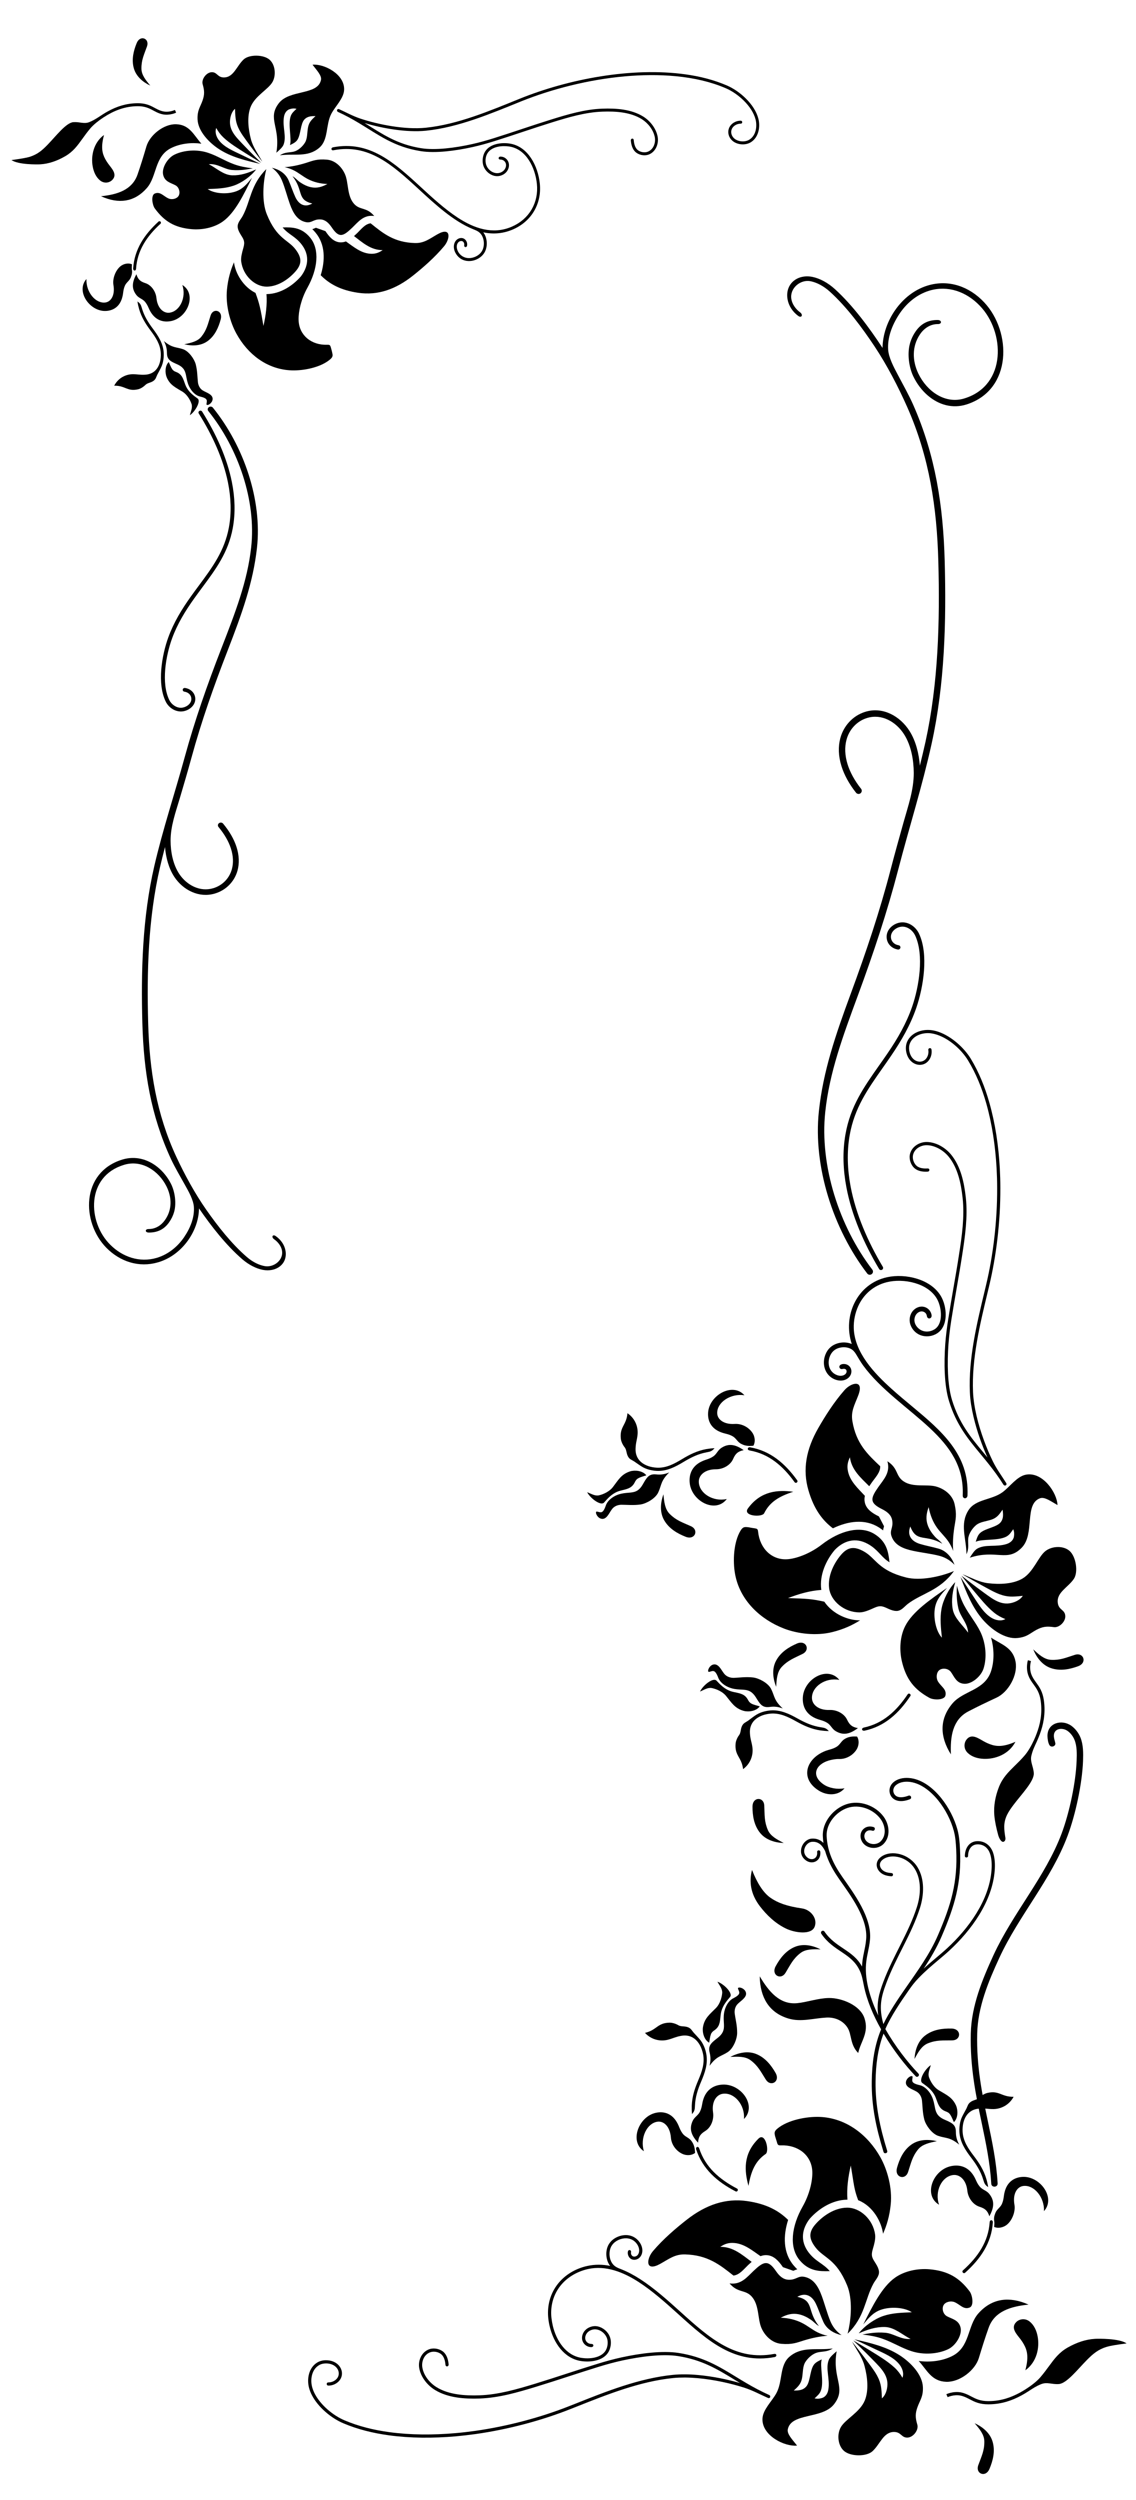 <svg xmlns="http://www.w3.org/2000/svg" fill-rule="evenodd" viewBox="0 0 2834.65 6236.22"><path d="M1966.6 5537.6c-23.1-22.8-53.8-40.1-102.5-47-53.2-7.6-102.2 8.8-150.2 46.3-26.6 20.8-58.6 47.9-84.6 78.5-16.3 19.2-20 52.9 18.1 31.8 22-12.2 36.5-24.2 61.8-23.6 56.5 1.5 86.7 25.6 121 52.8 15.2-1.7 25.7-15.8 36.6-26.2 2.8-2.6 5.7-5.3 8.8-8-23.8-17.7-46.5-37.9-78.3-37.4 12.3-8.5 22.3-10.6 34.6-9.7 25 1.8 45 18.5 65.8 32.9 5.1-1.9 10.5-3 16.1-2.5 17.6 1.2 29.5 15.1 38.8 28.5.4.5.7 1 1 1.4 8.6 3.1 17.4 6.1 26 9.1 1.8-.7 3.7-1.6 5.8-2.4 1.4-.5 2.8-.9 4.1-1.3-2.9-2.8-5.8-5.8-8.6-9.1-27.5-32-26.7-75.2-14.3-114.1zm-146.2 158.3c28.8 4.1 43.5-15.6 60-31.2 25.5-24.1 36.2-28 55.9.6 8 11.6 17.4 20.9 31.1 21.5 19.5.9 23.4-10.4 39.5-7.3 22.9 4.5 34.7 23.4 43.8 48.2 7.5 20.5 13.1 42.7 21.4 62.7 4.8 11.4 12.6 23.7 27.8 34.6-19.2-4.2-37.1-14.8-45.5-33.3-6.7-14.8-11.6-30.4-18.5-44.9-9.1-19.4-25.5-29.3-46.4-17.4 43.1 9.8 23.3 34.8 54 72.9-7.8-4-13.1-11.1-20.4-15.9-9.3-6.3-19.4-11.3-30.3-13.5-15.3-3.1-29.4.3-44.6 8.7 19.3.6 37.9 5 54.3 13.6 13.2 6.8 24.5 16.5 37.9 23 7.8 3.7 15.7 6.6 24.8 8.4-17.2 1.2-35.6 4.4-58.9 11.5-17.4 5.3-29.1 11-57.1 8.5-22.1-2-40.4-19.2-49.2-39.5-9.8-22.3-5.1-57-24.3-78.4-16.5-18.2-34.1-7.9-55.3-32.8zm294.6 125.5c9.5-36 12.6-87.2-1.2-120.6-27.5-67-58.3-67.5-79.1-94.9-16.3-21.4-17.6-37.7.8-58.3 17.5-19.7 46.3-40.1 77.7-40.6 32.4-.6 65.5 29 70.5 67.4 1.4 10.5-2.3 24.2-6 36.6-5 17-.8 22.2 7.6 35.5 4.4 7 7.1 13 7.9 18.6 1.7 12.2-8 21-13.5 30.9-21.4 38.6-21.2 83.5-64.7 125.4zm27.8-.8c13.9-18.2 39.3-36.1 61.4-43.5 23.1-7.7 46.4-8.1 71.1-9.1-17.7-12.4-53.3-14.8-77.8-6.1-19.2 6.9-30.3 20.5-43.4 36.4 22.4-44.6 46.4-93.6 79.6-116.9 24-16.8 56.9-23.2 85.6-20.7 46.3 4.1 74.6 21 100.3 55.3 7.1 9.6 11.1 35.7 0 40.1-15.2 6-23.5-7.4-37.7-13.4-9.3-3.9-22.7-.8-27.3 7.3-5.1 8.8-1.3 22.8 8.5 28 12.7 6.8 30.1 9.4 34 29.1 3.5 18.1-12.2 43.8-31 52.9-24.9 12-61.2 15.1-92.3 4.8-25.4-8.3-44.2-20.9-70.5-30.4-15.3-5.6-32.2-8.7-51.3-11 16.1-2.9 33.5-6.3 56.8-4.4 21.5 1.8 39.2 17.7 63.4 15.5-20.9-10.5-40.1-29.1-64-29.8-23.5-.6-44.3 6.7-65.4 15.9zm-10.9 14.8c38.3 8.6 79.4 17.9 113.9 40.4 26.4 17.2 56 47.4 57.1 79 .9 23.8-7 31.8-13.3 49.2-6.2 16.8-5.7 27.2-.6 44.3 3.8 13-9.6 31.1-23.7 32.2-16.3 1.2-16.1-14.1-34.7-14-26.3.2-34.4 30.5-53.4 48-15.2 14-54.8 13.6-71.1-.6-15.6-13.5-18.2-41.7-7.9-59.5 11.5-19.9 47.4-36.9 59.6-66.2 10.6-25.6 6.7-59.7-.7-86.9-5.9-22-19.8-39.9-30.9-59.7.4-.3 24 29.9 42.8 55.3 14.2 19.2 26.9 36 29.9 60.4 1.1 9 1.6 18.1 1.7 25.4 6.6-5.5 10.8-14.6 12.7-24.3 6.1-30.9-13.6-49.4-33.2-69.7-23.4-24.2-50.9-50-50.9-50.5 13.5 8 28.2 16.8 42.2 25.4 20.6 12.8 43 26 60.8 42.4 8.1 7.5 14.3 15.8 19.7 25.4 4.4-11.5-.5-24.4-7.8-33.5-14.5-18.2-39.1-27.9-59.7-37.7-25.3-12.1-52.3-24.4-52.5-24.8zm-53.9 22.8c-39.5 5.5-76.2-6.5-108 20.6-25.4 21.7-16.5 61.4-32.8 91.1-10.9 20-33.5 40.5-34.6 63.2-2.1 42.6 55.7 70.7 86.3 67.4-11.4-14.7-25.6-28.7-23.1-40.7 8.8-41.8 86.2-24.8 115.4-62.5 32-41.3-5.5-63.3 6.5-132.1-7.5 6.4-16.7 14.3-19.5 21.2-9.1 22.4 3.4 47.4-1.3 74.7-2 11.9-8.8 18.6-15.8 20.7-6 1.8-11 2.5-18.5.9 6.7-6.5 12.6-10.7 15.8-19.5 8.2-22.1-3.3-61.4 2.1-77.7-8.1 4.1-16.3 7.4-20.9 15.2-9 14.9-7.8 42.1-18.6 53.4-8 8.5-18.6 9.1-30.3 9.2 10.6-9.9 17.9-16.3 20.6-31 2.6-13.9 1.3-29.2 8.2-40.1 6.6-10.5 18.6-21.1 30.4-24 12.1-3 24.1-.8 38.1-10zm-7.4-192.9c-26.9.9-52-.1-74.6-26.5-27.8-32.3-21.1-85.5 7-134.9 16.9-29.8 24.7-63.3 24-86.3-1.4-41.4-35.6-67.6-78.3-66-7.8.3-8.3-1.4-10.9-10.8-1.4-4.8-2.8-8.4-3.8-12.4-1.8-7.6-2.5-11.6 5.7-18.5 26-21.7 72.9-30.5 105.5-29.3 66.4 2.5 120.7 45.2 151.9 101.2 17.1 30.8 29.7 75.7 25.5 117.3-3 29.8-10.2 52.8-19.2 73-3.5-28.9-24.7-69.1-62-83.7-10.9-28.6-10.6-40.8-18.4-86.6-6.6 28.4-10.5 56.9-8.4 85.3h-1.7c-35.4.7-69.2 21.5-92.2 47.3-19.3 24.7-25 55.1-3.1 84.1 17.8 23.4 35.7 26.7 53 46.8zm290.6 276.1c34.1 1.1 72.3-29.1 81.4-59.6 7.8-25.7 16-52 24.4-75.3 14.6-41 55-53.2 99.6-57.7-48.2-21.4-91.6-15.8-125.2 21.9-28.3 31.8-20.2 84.7-66.7 107.1-24.3 11.8-54.5 15.4-82.3 11.6 20.9 22.8 31.9 50.8 68.8 52zm-493.5-488.7c-10.2-36.8-14.2-79.5 24.9-117.9 17.4-17 27.8 31.5 17.9 38.3-25 17.2-36.3 41.3-42.8 79.6zM1790.2 4943.3c17.3 6.2 39.1 29.3 31.6 38-9.7 11.3-17.8 21.5-21.8 35.8-3.4 12-1.5 26.3-7.6 37.1-6.8 11.8-14.6 10-18.6 20.6-2.2 6-3 14.4-4.2 20.7-12.6-6.9-17.7-25.9-15.5-38.9 3.8-22.8 17.7-32.5 32.8-48 8.7-8.9 14-24.2 15.2-36.7.9-10.7-6.8-19.1-11.9-28.6z"/><path d="M1841.6 4960.9c2.8 8.5 9.3 13.1-12.2 24-12.7 6.5-22.1 23.9-23.4 42.9-1.1 17.5 3.2 28.7-2.4 40.7-5.6 11.9-16.2 16.5-25.5 25.5-8.3 8-10.1 15.2-7.3 26.4 2.5 10.2 3 19.9-.3 32.8 18-24.8 28.7-23.2 45.5-34.3 13.8-9 23.4-32.8 23.4-48 .1-18.1-4-32.9-6-47.4-1.2-8.2.6-18.5 8.2-25.5 6.5-6.1 9.9-7.9 14.8-13.4 3.5-3.8 7.9-10.2 3.4-17.9-2.4-4-6.5-6.7-10.3-8-4.8-1.6-9-.9-7.9 2.2zM1822.4 5131c21.1-11.2 44-15.2 63.8-7.6 23.1 9 38.2 28.4 49.2 47.7 12.1 21.3-12.2 35.6-24.3 16.7-12.7-19.9-19.3-34.5-38.3-48.6-13.2-9.8-31.1-9.2-50.4-8.2zM1726.7 5273.6c-.3-3.5-.5-7.1-.6-10.6s-.1-6.9 0-10.3c.9-22.6 7.3-42.5 16-62.9 9.1-21.4 16.9-42.6 12.3-65.8-.8-3.8-1.8-7.6-3.1-11.2-2-5.8-4.6-11.2-7.9-16-10.2-14.8-24.9-21.7-43.3-18.5-14.9 2.6-20.9 6.7-34.3 10-16.7 4.1-39.4 1.1-56.4-17.3 29.7-6.9 30.5-24.8 61.2-25.5 7.2-.1 16.1 2.8 22.2 6.5 7.2 4.2 16.4 1.3 25.4 5.6 6.5 3.1 8 7.4 12.8 12.9 4.2 4.8 13 13.7 17.5 19.6 4.4 5.9 7.8 12.8 10.4 20 1.4 4.1 2.5 8.2 3.3 12.4 4.9 24.8-3 47.5-12.8 70.4-8.3 19.5-14.5 38.4-15.3 60.1-.4 9.1-.8 13.2-7.4 20.6zM1741.9 5344.9c-17-18.2-22.9-34.4-13.3-54.7 4.5-9.6 13.8-13.5 18.2-23.1 5.7-12.4 4.2-18.3 8.5-31.3 7.9-23.7 26.2-34.9 48.3-35.8 46.2-2 85.6 52.9 52.8 85.9 3-34.9-23.8-66.6-52.2-63.1-16.3 2-28.9 19.5-24.9 46.7 2.6 17.7-4.9 37.2-19.4 46.2-12.1 7.5-17.1 14.2-18 29.2zM1734.4 5370.4c-.1-3.8-.5-7.1-1-10.6-1-6.6-3.5-13-8.3-19.5-6.2-8.3-15.6-9.8-21.7-18.1-7.9-10.8-7.8-16.9-14.5-28.4-12.3-21.2-31.6-27.8-52-23.5-42.9 8.9-67.4 71.5-30.2 95.9-10.2-33.3 7.6-70.4 34.5-73.7 15.4-1.8 30.7 12.2 32.9 39.7 1.3 17.7 13.1 33.1 27.7 40.2 12.4 6.1 25.6 3.8 32.6-2zM1744.8 5359.4c7.6 23.2 20.1 42.4 36.1 58.6 16.2 16.3 35.9 29.7 57.9 41.2 5 2.4 1.2 9.8-3.6 7-22.8-11.8-43.2-25.7-60-42.6-16.8-17.1-30-37.2-38-61.7-1.9-6.6 5.2-9.4 7.6-2.5zM2432 6044.7c21.7 9.9 38.8 25.5 44.8 46 7 23.7.8 47.6-7.8 68-9.5 22.7-35.6 12-28-9.1 8-22.2 15.6-36.3 15.2-59.9-.3-16.5-11.7-30.4-24.2-45zM2558.5 5912.7c28.8-20.6 36-56.6 30.7-84.6-2.7-14.6-9-28.2-19.9-37-11.3-9-25.4-6.6-33.3 1.1-15.3 15 1.5 31 10.6 43.2 3.1 4.1 5.7 8 8.4 12.9 9 16.2 11.9 33 3.5 64.4z"/><path d="M2361.4 5972.4c3-1.5 6.5-2.5 9.7-3.4 8.6-2.2 18.1-2.8 26.7-1.2 10.1 2 17.6 5.9 25.4 10 11.1 5.8 22.7 11.9 43.1 11.8 16.3 0 30.8-2.5 43.8-6.4s24.6-9.2 35.1-14.9c5.1-2.8 10.1-5.8 14.9-8.9 13.2-8.4 26.8-18.9 35.7-29.1 8.3-9.7 15.1-18.9 21.4-27.5 13.8-18.8 25.5-34.7 47-46.9 22.1-12.5 44.6-20.3 68.1-21.7 8-.5 60.7-1.3 78.9 11.4-24.7 3.2-42.1 6.2-49.5 8.5-21.5 6.6-34.2 17.3-49.5 32.8-23 23.2-50.2 58.5-70 60.1-17.4 1.3-29.5-5.8-44.4.3-13.3 5.5-19.6 10-33.3 18.8-5.1 3.3-10.2 6.3-15.5 9.2-11.6 6.3-23.9 11.7-36.6 15.5-13.7 4.1-28.8 6.7-46 6.8-22.5.1-35-6.4-46.9-12.7-7.3-3.8-14.3-7.5-23.2-9.2-7.4-1.5-15.7-.9-23.2 1.1-2.9.7-5.7 1.7-8.4 2.9l-3.3-7.3zM2322.6 5151.4c-15.3 10.3-30.7 38-21.2 44.6 12.2 8.6 22.6 16.4 30 29.3 6.2 10.8 7.9 25.1 16.5 34 9.5 9.8 16.6 6.1 23.1 15.5 3.6 5.2 6.5 13.2 9.2 18.9 10.5-9.7 10.7-29.5 5.4-41.5-9.4-21.1-25.2-27.1-43.6-38.4-10.7-6.4-19.6-20-23.8-31.8-3.6-10.2 1.8-20.1 4.4-30.6z"/><path d="M2277.2 5181.2c-.7 8.9-5.8 14.9 17.7 20.2 13.9 3.2 27.3 17.6 33.3 35.7 5.4 16.8 4 28.6 12.4 38.9 8.3 10.1 19.8 12 31 18.4 10 5.6 13.6 12.2 13.6 23.8 0 10.4 2 20 8.4 31.7-23.6-19.6-33.5-15.4-52.6-22-15.6-5.4-30.7-26-34.6-40.7-4.5-17.5-4.2-33-5.8-47.4-.9-8.3-5.2-17.8-14.2-22.7-7.8-4.3-11.6-5.2-17.8-9.3-4.3-2.8-10.1-8-7.6-16.5 1.3-4.5 4.6-8.2 7.9-10.3 4.3-2.8 8.5-3.2 8.3.2zM2337.8 5341.2c-23.2-5.6-46.4-3.9-63.7 8.5-20.2 14.3-30 36.9-35.9 58.3-6.4 23.7 20.7 31.5 27.7 10.2 7.4-22.4 10.2-38.2 25.1-56.6 10.4-12.7 27.9-16.6 46.8-20.4zM2465.8 5455.7c-.6-3.5-1.2-7-2-10.4-.7-3.4-1.6-6.7-2.6-10-6.4-21.7-17.6-39.4-31-57-14.1-18.5-26.9-37.1-28.2-60.7-.2-3.9-.2-7.8.2-11.7.5-6 1.7-11.9 3.7-17.4 6.2-16.9 18.8-27.1 37.4-28.6 15.1-1.2 21.9 1.3 35.6 1.2 17.3-.2 38.5-8.7 50.4-30.7-30.5.6-35.6-16.5-65.5-9.6-7.1 1.7-15 6.7-20 11.7-5.8 5.9-15.6 5.5-23.2 11.9-5.5 4.5-5.9 9-9.2 15.6-2.9 5.7-9.2 16.4-12.1 23.3-2.8 6.8-4.4 14.3-5.1 22-.4 4.2-.4 8.5-.2 12.7 1.4 25.3 14.7 45.3 29.9 65.1 12.8 16.9 23.5 33.6 29.7 54.5 2.6 8.6 4 12.6 12.2 18.1zM2468.7 5528.5c12-21.8 13.7-38.9-.6-56.3-6.7-8.2-16.7-9.6-23.4-17.8-8.6-10.6-8.6-16.8-15.9-28.2-13.6-21.1-34.1-27.4-55.7-22.8-45.2 9.4-69.9 72.4-29.9 96.3-11.5-33.1 6.5-70.5 35-74.1 16.2-2.1 32.8 11.7 35.6 39.2 1.9 17.7 14 34.7 30.3 39.9 13.5 4.3 20.1 9.5 24.6 23.8zM2480.6 5555c.6-3.7 1-11.3.3-14.6-1.3-6.6-.1-13 3-20.5 3.9-9.5 12.6-13.4 16.5-22.9 5-12.4 3.4-18.3 7-31.2 6.7-23.5 23.7-34.6 44.6-35.6 43.8-2 83 52.6 53 85.5 1.6-34.7-24.8-66.3-51.6-62.8-15.4 1.9-26.8 19.4-22.1 46.5 3.1 17.5-5.7 39-18.1 49.5-10.5 8.9-24.3 10-32.6 6.1zM2469.5 5543.3c-1.6 24.4-9 46-20.5 65.7-11.6 19.8-27.4 37.6-45.9 54.2-4.3 3.7 1.3 9.8 5.3 6 19.1-17.2 35.4-35.6 47.5-56.2 12.1-20.7 19.9-43.5 21.5-69.2.3-6.8-7.2-7.8-7.9-.5zM1932.9 5879.7c-49.7 9.3-91.2-.6-129.7-21.3-38.1-20.6-73.1-51.7-110.4-85.5-32.1-29-65.2-58.5-99.3-80.5-37.4-24.2-81.6-42.2-126.3-32.3-7.6 1.7-15.1 4.1-22.4 7.2-48.1 20.3-74 64.6-68.8 114.6.8 6.9 2 13.8 3.6 20.6 8.8 36 32.2 73.5 72 79.3 19 2.9 47.1.5 59-17.3 5.2-7.9 7.2-20 4.7-29.5-.6-2.2-1.4-4.3-2.5-6.3-5.3-10.3-16.1-17.6-26.8-18.2-6.4-.3-13.1 1.9-18.1 6-6.2 5.1-10 14.7-6 22.3 2.3 4.4 7.1 8 13.4 8.1 7.4-.2 6.9 8-.1 8-9.6-.2-16.8-5.7-20.3-12.4-.7-1.3-1.3-2.7-1.7-4.1-3-10.2 1.6-21.5 9.7-28.1 6.4-5.3 15.1-8.2 23.5-7.8 13.4.8 26.9 9.8 33.5 22.5 1.3 2.5 2.4 5.2 3.1 8 3.1 11.6.7 26.2-5.8 35.9-13.7 20.6-44.5 24.1-66.8 20.8-43-6.3-69-46.1-78.5-85.4-1.8-7.1-3-14.3-3.8-21.6-5.5-53.4 22.3-101.1 73.6-122.8 7.7-3.2 15.7-5.8 23.8-7.5 18.9-4.2 38.1-4 57-.1-.3-.4-.6-.9-1-1.3-10.2-14.3-11.6-36.7-2.6-52.3 1.7-2.8 3.6-5.3 5.8-7.7 11.2-11.8 29.3-17.6 44.5-15 5.9 1 11.5 3.3 16.4 6.8 11.2 7.8 19.7 22.9 16.7 36.8-.9 4.6-3.2 9-6.6 12.2-5.2 5.1-13.9 7-20.5 3.5-1.1-.6-2-1.3-2.9-2.1-4.3-3.8-6.7-10.4-5.6-16.3 1.3-6.7 9.1-4.9 7.9 1.5-.7 3.2.7 6.8 3 8.9 3.5 3.1 9.5 1.8 12.6-1.2 2.2-2.1 3.7-5.1 4.3-8.2 2.3-10.8-4.8-22.6-13.4-28.6-4-2.8-8.5-4.6-13.2-5.4h-.1c-12.7-2.2-27.9 2.7-37.3 12.6-1.8 1.9-3.4 4-4.7 6.2-7.4 12.9-6.2 31.9 2.2 43.6 5.9 8.2 13.6 11 22.6 14.5 16 6.3 31.7 14.8 47.2 24.8 34.5 22.3 67.9 52.1 100.3 81.4 36.9 33.4 71.5 64.2 108.9 84.3 37 19.9 76.8 29.4 124.4 20.6 6.9-1.6 8.2 6.3 1.5 7.8zm-1113.3 63.2c7.02 0 14.12-2.7 19.23-7.6 9.89-9.3 8.02-23.8-2.23-32.3-5.52-4.6-13.39-7.4-22.97-7.5-6.49 0-12.78 1.4-18.32 4.9-17.7 11-21.41 35.3-16.46 54 1.47 5.6 3.69 11.1 6.5 16.6 14.73 28.6 45.7 54.3 74.09 66.4 35.24 15 72.99 24.2 111.51 29.5 54.41 7.4 110.11 7.3 164.81 2.6 16.3-1.4 32.6-3.3 48.7-5.5 83.6-11.8 166.4-34.4 235.8-61.9 4.8-1.9 9.6-3.8 14.5-5.7 78.3-31.2 160.6-63.9 244.2-72.3 9.7-1 20-1.4 30.5-1.3 10.5 0 21.2.6 32 1.6 36.7 3.3 74.3 11.1 105.1 20.1-4.8-2.9-9.6-5.8-14.2-8.7-42.2-25.7-80.4-49.1-140.2-58.5-39.2-6.1-93.9 1.1-139.1 10.9-20.2 4.4-40.1 9.9-59.9 16-26.1 8.1-50.8 16.1-75.2 24-26.3 8.6-52.3 17-80.1 25.5-22.9 7-46.1 13.9-69.4 19.3-23.5 5.4-47.3 9.2-71.4 10.1-18.8.6-38.4.3-57.5-2.7-19.2-3-37.8-8.6-54.1-18.6-18.9-11.5-35.3-31.9-39.3-54.2-3.6-19.4 6.1-41.2 25.6-47.7 11.8-3.9 27.1-.5 35.9 8 6.5 6.5 10.6 16.3 11.8 30 .4 6.2-7.6 7.2-7.9.7-1.1-11.8-4.3-19.9-9.5-25-6.7-6.5-18.8-9.1-27.8-6.1-15.9 5.2-23.1 23.1-20.3 38.7 3.6 20.1 18.7 38.5 35.7 48.8 15.3 9.4 32.9 14.7 51.2 17.5 18.4 2.9 37.6 3.2 55.9 2.6 23.5-.8 46.8-4.6 69.9-9.9 23.3-5.4 46.2-12.2 68.9-19.1 26.8-8.2 53.2-16.8 79.9-25.5 25-8.1 50.1-16.3 76.3-24.3 19.7-6.1 39.5-11.5 59.6-15.9 45.9-10 101.6-17.3 142-11 61.4 9.6 100.3 33.4 143.1 59.6 8.3 5.1 16.7 10.2 25.4 15.3 18.6 11 37.6 21.1 57.3 29.9 5.6 2.8 2.2 10.1-3.2 7.3-19.8-8.8-37.8-18.6-58.4-25.3-32.5-10.5-75.2-20.2-116.8-23.9-10.6-.9-21.1-1.5-31.4-1.6-10.2 0-20.1.3-29.6 1.3-82.5 8.3-164.2 40.8-242.1 71.8-4.8 1.9-9.7 3.8-14.5 5.7-70 27.8-153.4 50.6-237.6 62.4-16.5 2.3-32.9 4.1-49.1 5.6-55.2 4.7-111.7 4.8-166.58-2.7-39.19-5.4-77.63-14.8-113.57-30.1-29.86-12.7-62.47-39.8-78.05-70-3.08-6-5.5-12.1-7.13-18.3-5.83-22.1-.76-49.8 19.96-62.8 6.8-4.2 14.57-6.1 22.55-6 11.54 0 21.18 3.6 28.06 9.3 13.89 11.5 15.99 31.5 2.63 44.2-6.6 6.3-15.65 9.8-24.73 9.8-5.76 0-5.98-8.1 0-8zM2078.4 3812.4c-25.9-19.6-47.4-47.5-61.1-94.8-15.1-51.6-5.8-102.4 24.5-155.2 16.8-29.3 39.1-64.9 65.7-95 16.7-18.8 49.5-27.2 34.1 13.4-9 23.5-18.9 39.6-14.6 64.6 9.5 55.7 37.6 82.2 69.4 112.2.5 15.3-12 27.7-20.7 40-2.2 3.2-4.5 6.4-6.7 9.8-20.9-20.9-44.1-40.6-48.2-72.2-6.6 13.5-7.3 23.7-4.7 35.7 5.4 24.5 24.7 41.9 42 60.4-1.2 5.4-1.4 10.8-.2 16.4 3.7 17.2 19.1 27 33.8 34.3.5.3 1 .5 1.5.8 4.3 8.1 8.5 16.3 12.7 24.4-.5 1.9-1.1 3.9-1.6 6.1-.3 1.5-.5 2.9-.7 4.3-3.1-2.5-6.5-4.9-10.2-7.3-35.6-22.6-78.2-15.7-115 2.1zm135.9-167.3c8.1 28-9.3 45.4-22.3 63.9-20.2 28.7-22.6 39.8 8.5 55.3 12.7 6.3 23.2 14.2 25.7 27.7 3.6 19.2-7 24.6-1.6 40.1 7.7 22 28 31 54 36.5 21.3 4.6 44 6.9 65 12.3 12 3.1 25.3 9.1 38.3 22.6-6.9-18.4-20.1-34.7-39.5-40.3-15.6-4.5-31.7-7.2-47-11.9-20.6-6.3-32.6-21.1-23.9-43.5 15.8 41.3 37.8 18.1 79.8 43.1-5-7.1-12.8-11.4-18.6-17.9-7.5-8.4-13.9-17.7-17.6-28.1-5.3-14.7-3.9-29.1 2.2-45.4 3.4 19 10.3 36.8 21.2 51.9 8.7 12 19.8 21.8 28.2 34.2 4.7 7.1 8.7 14.6 11.8 23.3-1.3-17.2-.7-35.8 3-59.9 2.8-18 6.7-30.4.3-57.8-5.1-21.6-24.7-37.2-46.1-43.1-23.5-6.5-57.2 3.1-81-12.9-20.5-13.7-12.7-32.6-40.4-50.1zm166.1 273.9c-34.3 14.4-84.5 24.8-119.5 16-70.3-17.8-75.1-48.2-105.3-64.9-23.4-13.1-39.8-12-57.5 9-17 20.2-33.1 51.6-29.2 82.8 4.1 32.1 38.1 60.7 76.8 60.2 10.6-.2 23.6-5.8 35.4-11.2 16.1-7.3 21.9-4 36.2 2.5 7.5 3.4 13.9 5.2 19.5 5.2 12.4 0 19.6-10.9 28.6-17.8 35.2-26.7 79.7-32.8 115-81.8zm3.2 27.6c-16.1 16.3-30.2 44-34.3 67-4.3 23.9-1.5 47 1 71.6-14.8-15.7-22.2-50.6-17-76.1 4.1-20.1 15.9-32.9 29.9-48.1-41.1 28.4-86.2 59.2-104.5 95.3-13.3 26.2-14.8 59.6-8.3 87.7 10.6 45.3 31.4 70.8 69 91.4 10.5 5.7 36.9 5.9 39.7-5.7 3.7-15.9-10.7-22.1-18.6-35.4-5.2-8.6-4-22.3 3.3-28.1 8-6.2 22.3-4.5 28.9 4.5 8.5 11.6 13.6 28.5 33.7 29.5 18.4 1 41.6-18.3 47.9-38.2 8.4-26.3 6.2-62.7-8.3-92.1-11.9-23.9-27-40.7-40.2-65.3-7.7-14.4-13.2-30.8-18.1-49.3-.6 16.3-1.5 34.1 3.7 56.8 4.8 21.1 23.1 36.4 24.3 60.6-13.4-19.2-34.5-35.5-38.5-59.2-4-23.1.3-44.7 6.4-66.9zm13.1-12.9c13.9 36.7 28.9 76 56.1 107 20.8 23.7 55 48.7 86.3 45.3 23.8-2.5 30.6-11.4 46.8-20.2 15.9-8.5 26.2-9.4 43.8-6.9 13.5 1.9 29.5-13.9 28.5-28-1.1-16.3-16.2-13.9-18.7-32.3-3.6-26.1 25.3-38.5 39.9-59.8 11.7-17 5.6-56.1-10.7-70.2-15.6-13.5-43.8-12.2-60.1.6-18 14.2-29.7 52.1-57 68.4-23.9 14.1-58.1 15.1-86.1 11.7-22.6-2.7-42.3-14-63.5-22.2-.2.5 33 19.6 60.9 34.6 20.9 11.3 39.4 21.5 64 21 9.1-.2 18.1-1 25.3-2-4.5 7.4-12.9 12.8-22.2 16.1-29.7 10.4-50.8-6.5-73.7-23-27.3-19.7-56.7-43.3-57.3-43.2 9.9 12.2 20.7 25.6 31.2 38.2 15.6 18.5 31.8 38.9 50.6 54.2 8.6 6.9 17.7 11.8 27.9 15.8-10.7 6-24.2 3-34.3-2.9-20-11.8-33-34.7-45.7-53.7-15.5-23.4-31.6-48.3-32-48.5zm14.9-56.6c-.2-39.9-17.3-74.5 5-109.8 17.9-28.2 58.4-25.1 85.6-45.4 18.2-13.7 35.3-38.9 57.6-43.3 41.9-8.1 77.9 45.1 79 75.8-16.2-9.1-32.1-21.2-43.6-17-40.1 14.7-12.3 88.8-45.5 123.1-36.3 37.5-63.4 3.5-129.8 25.2 5.2-8.3 11.8-18.6 18.2-22.4 20.9-12.1 47.4-3.3 73.8-11.8 11.4-3.7 17.1-11.4 18.2-18.6.9-6.2.9-11.2-1.7-18.4-5.5 7.5-8.8 13.9-17 18.4-20.8 11.2-61.3 5.4-76.7 13.1 2.9-8.6 5-17.2 12.1-22.9 13.4-11 40.5-13.6 50.2-25.9 7.3-9.1 6.4-19.8 4.7-31.4-8.2 11.9-13.5 20.1-27.7 24.9-13.4 4.5-28.6 5.4-38.5 13.8-9.4 8-18.3 21.3-19.5 33.5-1.1 12.4 2.7 23.9-4.4 39.1zm-192 20.1c-2.9-26.8-7.5-51.5-36.8-70.1-36-22.9-87.7-8.7-132.6 26.1-27.1 21-59.2 33.5-82 36-41.1 4.6-72-25.6-76.5-68.1-.8-7.8-2.5-7.9-12.1-9.3-5-.6-9.8-1.9-14-2.3-7.7-.7-11.8-.8-17.5 8.3-17.7 28.8-19.8 76.4-13.9 108.6 11.8 65.4 62.9 113.4 122.8 136.3 32.9 12.6 79.1 18.6 119.6 8.6 29.2-7.2 50.9-17.7 69.6-29.4h-.2c-29.1.4-68-15.1-89.1-46.5-29.9-6.7-44.2-7.7-90.6-8.9 27.1-10.6 54.8-18.5 83.2-20.4-.1-.6-.2-1.1-.3-1.7-4.4-35.2 11.4-71.5 33.7-98 21.7-22.6 51-32.6 82.8-15 23.6 13.1 31.3 29.4 47.9 41.7 2 1.4 4 2.8 6 4.1zm314.6 248.4c6 33.6-18.5 75.7-47.4 89.1-24.4 11.3-49.2 23.2-71.1 34.7-38.5 20.4-44.9 62.1-42.9 106.9-28.1-44.7-28.7-88.4 3.8-127 27.5-32.6 81-32.1 96.6-81.3 8.2-25.7 7.5-56.1-.3-83.1 25.6 17.4 54.8 24.4 61.3 60.7zm-554.7-424.4c-37.9-4.9-80.7-2.8-113.1 41.4-14.4 19.6 35.1 23 40.4 12.2 13.5-27.1 35.7-41.8 72.7-53.6zM1465.1 3722.3c8.6 16.3 34.5 34.6 42.1 25.9 9.8-11.2 18.7-20.7 32.3-26.8 11.4-5 25.8-5.1 35.6-12.7 10.7-8.4 7.8-15.8 17.8-21.3 5.6-3.1 13.8-5.1 19.9-7.2-8.6-11.4-28.2-13.8-40.7-9.8-22.1 7.1-29.7 22.2-42.9 39.3-7.5 9.9-21.9 17.4-34.2 20.3-10.4 2.5-19.8-4-29.9-7.7z"/><path d="M1489.8 3770.6c8.8 1.6 14.2 7.4 22-15.4 4.7-13.5 20.5-25.3 39.1-29.3 17.3-3.6 28.9-.9 40-8.1 10.9-7.2 14-18.4 21.6-28.9 6.7-9.4 13.7-12.2 25.1-11 10.4 1.1 20.2.1 32.4-5-21.9 21.4-18.9 31.7-27.5 50-6.9 14.9-29.1 27.7-44.1 30-17.9 2.6-33.2.7-47.8.7-8.3 0-18.2 3.3-24.1 11.8-5.1 7.2-6.4 10.9-11.1 16.6-3.3 4-9.1 9.2-17.3 5.8-4.3-1.7-7.6-5.5-9.3-9-2.4-4.6-2.3-8.8 1-8.2zM1655.5 3727.5c-8.2 22.4-8.9 45.7 1.5 64.2 12.1 21.6 33.6 33.8 54.2 41.9 22.9 9 33.5-17.1 13.1-26.4-21.5-9.7-36.9-14.2-53.5-31-11.6-11.7-13.6-29.5-15.3-48.7zM1783 3612.5c-3.6.2-7.1.4-10.6.8-3.4.4-6.8.9-10.2 1.5-22.3 4.1-41 13.3-60 24.8-19.9 12-39.8 22.8-63.4 21.5-3.9-.2-7.8-.7-11.5-1.4-6-1.2-11.7-3-16.9-5.6-16.2-8-25-21.6-24.5-40.2.4-15.2 3.7-21.6 5-35.3 1.7-17.2-4.5-39.2-25.2-53.4-2.5 30.4-20.1 33.6-16.5 64.2.9 7.1 5.1 15.5 9.6 21 5.2 6.5 3.7 16.1 9.2 24.4 4 6 8.4 6.8 14.6 10.8 5.3 3.5 15.3 11 21.8 14.5s13.8 6 21.4 7.4c4.2.9 8.4 1.4 12.6 1.6 25.3 1.3 46.6-9.8 67.9-22.7 18.2-10.9 36-19.8 57.3-23.7 9-1.6 13-2.7 19.4-10.2zM1855.7 3617.4c-20.4-14.2-37.3-17.8-56-5.4-8.9 5.8-11.4 15.5-20.3 21.3-11.5 7.4-17.5 6.7-29.8 12.9-22.3 11.1-30.8 30.9-28.6 52.9 4.6 45.9 64.6 77.2 92.6 40.1-34.1 7.8-69.3-14.1-69.9-42.8-.4-16.4 15.2-31.4 42.7-31.3 17.9.1 36.1-10.1 43-25.8 5.7-13 11.6-18.9 26.3-21.9zM1879.9 3606.4c-3.8.3-7.1.5-10.7.4-6.6 0-13.3-1.6-20.4-5.4-9.1-5-12-14-21.1-18.9-11.7-6.3-17.7-5.3-30.1-10.3-22.8-9.2-32-27.3-30.7-48.2 2.7-43.7 61.2-76.8 90.7-43.5-34.4-5.3-68.6 17.5-68 44.6.3 15.5 16.4 28.7 43.8 26.9 17.8-1.1 34.7 8.3 43.9 21.8 7.7 11.3 7.3 24.8 2.6 32.6zM1870.5 3618.2c24.1 4.2 44.8 13.8 63.1 27.4 18.5 13.7 34.5 31.3 49 51.5 3.2 4.6 9.9-.3 6.5-4.7-15-20.8-31.6-39-50.7-53.2-19.3-14.3-41.2-24.4-66.5-28.9-6.8-.9-8.6 6.5-1.4 7.9zM2533.8 4344.9c-16.3 31.5-50.9 43.8-79.3 42.5-14.9-.6-29.3-4.9-39.5-14.5-10.5-9.8-10.2-24.1-3.6-33.1 12.7-17.2 30.8-2.8 44.2 4.4 4.5 2.5 8.8 4.5 14 6.5 17.3 6.6 34.3 7.1 64.2-5.8z"/><path d="M2564.9 4141.4c-1 3.2-1.6 6.7-1.9 10.1-1 8.8-.3 18.3 2.6 26.6 3.3 9.7 8.3 16.6 13.5 23.7 7.3 10.1 15 20.8 17.8 41 2.2 16.2 1.8 30.8-.2 44.2-2 13.5-5.6 25.7-9.8 36.9-2 5.5-4.2 10.8-6.6 16.1-6.5 14.2-14.9 29.1-23.8 39.3-8.3 9.7-16.5 17.7-24.2 25.2-16.6 16.3-30.6 30.2-39.7 53.2-9.2 23.6-13.4 47-11.5 70.5 1.4 16.3 5.3 33.2 9.6 49.1 2.3 8.6 7.6 17.6 12.4 17.2 3.5-.3 6.7-4.5 5.6-10.5-1.5-9-2.9-18.3-2.8-27.6.2-22.5 11-38.2 24.2-55.6 19.8-26.1 50.9-58.1 49.5-77.8-1.1-17.5-9.8-28.5-5.9-44 3.5-14 7.1-20.9 13.9-35.7 2.4-5.5 4.7-11 6.8-16.6 4.7-12.5 8.3-25.3 10.2-38.5 2.1-14.1 2.6-29.5.2-46.5-3.1-22.2-11.4-33.7-19.3-44.6-4.8-6.6-9.4-13-12.4-21.6-2.5-7.2-3.1-15.4-2.2-23.2.3-2.9.9-5.8 1.7-8.7l-7.7-2.2zM1746.7 4219.6c8-16.5 33.2-35.7 41.1-27.3 10.2 10.9 19.5 20.1 33.3 25.6 11.6 4.6 26 4.2 36.1 11.5 10.9 8 8.3 15.5 18.5 20.6 5.7 2.9 14 4.6 20.1 6.5-8.2 11.7-27.7 14.8-40.3 11.2-22.3-6.3-30.5-21.1-44.2-37.7-7.9-9.6-22.6-16.6-34.9-19.1-10.6-2.1-19.7 4.7-29.7 8.7z"/><path d="M1769.7 4170.5c8.8-1.9 14-7.9 22.6 14.7 5.1 13.3 21.3 24.5 40.1 27.8 17.3 3 28.8-.1 40.2 6.8 11.2 6.8 14.7 17.8 22.6 28.1 7 9.1 14.1 11.6 25.5 10.1 10.3-1.5 20.1-.9 32.6 3.8-22.7-20.6-20.1-31-29.3-49-7.5-14.6-30.1-26.7-45.2-28.4-18-2-33.2.5-47.7 1-8.4.2-18.4-2.7-24.5-10.9-5.4-7.1-6.8-10.7-11.7-16.3-3.5-3.8-9.4-8.8-17.5-5.2-4.2 1.9-7.4 5.8-9 9.4-2.2 4.6-1.9 8.8 1.3 8.1zM1936.8 4207.8c-8.9-22.2-10.5-45.4-.7-64.3 11.3-22 32.3-35 52.7-43.8 22.5-9.8 34 16 14 25.9-21.2 10.6-36.4 15.6-52.5 32.9-11.1 12.1-12.5 30-13.5 49.3zM2068.2 4318.2c-3.5-.1-7-.2-10.5-.5s-6.9-.7-10.2-1.1c-22.5-3.3-41.6-11.9-60.9-22.7-20.3-11.3-40.6-21.3-64.1-19.3-3.9.4-7.8 1-11.5 1.9-5.9 1.3-11.6 3.4-16.7 6.2-15.9 8.5-24.2 22.4-23 41 .9 15.2 4.4 21.5 6.2 35.1 2.3 17.1-3.1 39.4-23.3 54.3-3.6-30.3-21.3-32.9-18.7-63.6.6-7.1 4.5-15.7 8.8-21.3 5-6.7 3.1-16.2 8.3-24.7 3.8-6.1 8.2-7.1 14.2-11.3 5.2-3.7 15-11.6 21.4-15.3 6.3-3.7 13.5-6.5 21-8.2 4.2-1 8.4-1.6 12.6-2 25.2-2.2 46.9 8.1 68.7 20.3 18.5 10.3 36.6 18.5 58.1 21.7 9 1.3 13 2.2 19.6 9.5zM2140.8 4310.7c-19.9 14.9-36.6 19.1-55.8 7.4-9.1-5.5-11.9-15.1-21-20.6-11.8-7-17.8-6.1-30.2-11.8-22.8-10.4-31.9-29.8-30.5-51.9 3-46.1 61.8-79.4 91.1-43.3-34.4-6.7-68.8 16.5-68.4 45.2.3 16.4 16.3 30.8 43.9 29.8 17.8-.7 36.4 8.8 43.8 24.2 6.1 12.8 12.3 18.6 27.1 21zM2138.6 4331.8c-3.8-.2-7.1-.2-10.6-.1-6.7.3-13.4 2.1-20.3 6.2-8.9 5.3-11.5 14.4-20.4 19.6-9.7 5.7-17.6 6.6-26.6 9.8-1.6.6-3.4 1.3-5.3 2.2-45.5 20.3-58.6 68.3-12.2 97.2 20.3 12.7 48.3 13.4 64.2-5.9-18.2 3.5-38.7-.4-52-9.4-31.7-21.5-21.2-49.6 12.6-59.8 7.6-2.2 18-4.1 26.1-3.8 17.8.5 34.4-9.6 43.1-23.3 7.3-11.7 6.4-25.1 1.4-32.7zM2155.6 4309.4c23.8-5.1 44.2-15.4 62-29.6 18-14.3 33.4-32.6 47.2-53.2 3-4.7 9.9-.1 6.6 4.4-14.2 21.3-30.1 40.2-48.8 55-18.7 15-40.2 25.8-65.4 31.2-6.8 1.2-8.8-6.1-1.6-7.8zM2316.5 2619.5c1 6.9-.6 14.3-4.7 20.1-7.9 11.1-22.4 11.3-32.3 2.4-5.3-4.8-9.3-12.2-10.7-21.7-1-6.4-.4-12.9 2.2-18.8 8.4-19.1 31.9-26.2 51.2-24 5.7.7 11.5 2.1 17.3 4.1 30.4 10.5 60.3 37.5 76.2 63.9 19.9 32.7 34.4 68.8 45.1 106.2 15 52.7 22.9 107.9 26 162.7.9 16.4 1.4 32.8 1.4 49 .3 84.4-10.3 169.6-27.7 242.2-1.2 5.1-2.4 10.1-3.6 15.2-19.7 82-40.4 168-36.8 252 .4 9.8 1.4 20 3 30.4 1.6 10.3 3.7 20.9 6.2 31.4 8.4 35.8 21.5 71.9 34.8 101.2-3.5-4.4-7.1-8.6-10.6-12.9-31.5-38-60.1-72.6-77.9-130.5-11.6-37.8-12.2-93-8.9-139.1 1.5-20.7 4.1-41.1 7.3-61.6 4.3-27 8.7-52.5 13.1-77.9 4.7-27.2 9.4-54.2 13.8-82.9 3.7-23.6 7.2-47.5 9.2-71.4 2-24 2.5-48.1-.1-72.1-2.1-18.7-5.2-38.1-10.8-56.5-5.7-18.6-14-36.2-26.1-50.9-14.1-17.1-36.6-30.5-59.3-31.3-19.7-.7-39.9 11.9-43.6 32.2-2.1 12.2 3.4 26.9 13.1 34.3 7.3 5.6 17.6 8.3 31.4 7.5 6.1-.5 6-8.5-.5-8-11.8.7-20.3-1.4-26.1-5.8-7.3-5.7-11.7-17.3-10-26.7 2.9-16.4 19.6-26.1 35.5-25.5 20.3.7 40.7 13.1 53.3 28.3 11.5 13.9 19.2 30.6 24.6 48.2 5.5 17.9 8.5 36.8 10.5 55.1 2.6 23.3 2.1 46.9.2 70.5-2 23.8-5.5 47.5-9.2 70.9-4.2 27.8-9 55.1-13.8 82.7-4.5 25.9-9 52-13.2 79-3.2 20.4-5.8 40.8-7.3 61.3-3.4 46.8-2.7 103.1 9.3 142.1 18.3 59.4 47.3 94.5 79.4 133.2 6.1 7.4 12.4 15 18.7 22.9 13.5 16.9 26.3 34.2 37.7 52.5 3.6 5.2 10.3.7 6.8-4.2-11.5-18.3-23.8-34.7-33.3-54.2-15-30.6-30.7-71.6-40.3-112.2-2.4-10.3-4.5-20.7-6-30.8s-2.6-20-3-29.5v-.1c-3.5-82.8 17.1-168.3 36.7-249.8 1.2-5 2.4-10.1 3.6-15.1 17.5-73.3 28.2-159.1 27.9-244.1 0-16.6-.5-33.1-1.4-49.4-3.1-55.4-11.1-111.2-26.4-164.5-10.8-38-25.6-74.7-45.8-108.2-16.8-27.7-48.4-56.1-80.5-67.3-6.3-2.2-12.7-3.7-19-4.4-22.7-2.6-49.5 6.3-59.4 28.7-3.2 7.3-3.9 15.3-2.8 23.1 1.7 11.5 6.6 20.5 13.3 26.5 13.4 12.1 33.4 11.3 44.1-3.7 5.3-7.4 7.4-16.9 6.1-25.9-.7-5.7-8.8-4.7-7.9 1.2z"/><path d="M2404.9 3661.3c7.1 21.2 10.3 43.4 9.3 69.3-.2 5.1-5.1 8.6-9.1 6-1.8-1.1-3.1-3.4-2.8-6.6 2.9-71.8-31.9-120.6-82-167.5-53.4-50-123-96.7-166.4-156.2-6.7-9.3-12.2-19-18.1-28.7-3.4-5.3-7-9.9-13-13-8.8-4.6-20.6-5.1-30.7-1.8-9 3-15.6 8.8-19.8 17.1-8.8 17.4-5 39.1 11.9 48.3 16.9 9.3 31-.6 27.9-9.8-.5-1.6-1.8-2.8-3.3-3.4-5-2-8.7 2.3-12.6-1.4-3.3-3.1-2.6-9.8 6.7-11 13.5-1.7 25 9.7 20.7 24.3-2.8 9.3-11.6 15.2-20.8 16.6-8.6 1.4-17.9-1-25.6-5.5-20.1-11.9-26.3-37.4-17.4-59.4 5.5-13.8 15.9-23.4 30.2-27.6 11.4-3.4 24.4-3.1 35.4 1.6-23.2-70.6 13.4-150.5 88.2-166.6 46-10 110 4.7 134.8 48.2 12.4 21.8 16.7 58 2.4 79.6-16.7 25.4-59 28-76.1-2.7-5.9-10.6-6.6-22.7-1.5-33.8 4.6-9.9 14.5-17.5 25.5-18 9.6-.5 18.8 4.7 23.3 13.4 1.4 2.9 2.8 6.5 2.7 9.7-.3 7.7-10.6 9.6-12 0-1.4-9.9-13.4-15.3-23.4-7-5.6 4.8-8.1 12.5-7.5 19.6.7 8.4 6.1 16 12.8 20.8 11.5 8.2 26.8 7.3 38.2-.4 21.4-14.3 16.8-53.9 5.9-74.1-22.1-40.9-84.5-53.4-126.4-42.7-32.2 8.1-57.2 29.7-70.8 59.6-7.8 17.2-11.8 36.7-11.1 55.7 2.4 60.4 51.2 111.7 93.9 150.2 33.7 30.5 72.2 59.7 104.5 89.9 32.9 30.9 61.8 64.8 76.1 107.3zM2578.2 4114.2c8.9 22.1 23.8 39.9 43.9 46.8 23.4 8.1 47.5 3 68.4-4.7 23-8.5 13.5-35.1-7.9-28.5-22.5 7.1-37 14-60.5 12.6-16.5-1.1-29.9-13-43.9-26.2zM1955.7 4597.3c-23.8-.7-45.7-8.6-59.1-25.2-15.5-19.2-19-43.6-18.9-65.8.1-24.6 28.4-24.8 29.4-2.4 1.1 23.6-.4 39.5 9 61.2 6.6 15.1 22.4 23.5 39.6 32.2zM2282 5136.1c1.2-23.8 9.6-45.5 26.5-58.5 19.6-15.1 44.1-18 66.3-17.4 24.5.7 24 28.9 1.7 29.5-23.6.5-39.6-1.4-61.4 7.5-15.3 6.3-24.1 21.9-33.1 38.9zM2633.4 4348.6c1.2 7.1-10.2 12-14.8 4.4-3.2-5.3-4.6-15-4.8-21-1.6-34.3 35.7-44.2 59.6-27 10 7.2 18.1 18 22.6 29.1 7.3 17.9 7.2 39.5 6.5 58.5-2.1 56-18.5 133.4-38.6 186.9-41.4 110.3-121.7 198.9-170.3 304.4-27.4 59.3-53.6 122.5-55.2 188.8-2 82.3 12.5 151.7 26.7 219.1 10.7 50.9 21.2 100.7 24.3 154.6.6 10.4-15.4 11.2-15.9.8-3.1-52.6-13.5-101.9-24-152.2-14.4-68.2-29.1-138.4-27.1-222.7 1.7-68.6 28.4-133.7 56.6-195.1 48.8-105.8 129.5-195.6 170-303.3 19.5-52.1 35.5-127.5 37.5-181.8.7-16.6 1.1-36.4-5.3-52-3.4-8.5-9.6-16.8-17.1-22.2-13-9.3-35.3-7.1-34.4 13.4.3 6 2.7 11.7 3.7 17.3z"/><path d="M2267 4479.3c2.5-1 5.3.3 6.2 2.7 1 2.5-.2 5.3-2.7 6.2-11.7 4.6-25.2 6.7-35.8 2-17-7.6-21.1-30.8-5.3-44.4 10.2-8.8 24.4-11.6 37.8-10.7 30.4 1.9 59 22.4 81.4 50.2 18.6 23.1 32.9 51.3 40.3 77.9 4.6 16.7 5.8 33.1 6.6 50.4 4.1 83.6-13.4 141.2-45.8 216.6-12.3 28.6-28 55-44.9 80.6 19.6-18.2 39.4-33.2 58.5-50.8 53.3-49.1 105.2-119.5 110.8-194.7 1.1-13.8.6-28.7-3.5-40.8-4.6-14-15.1-23.5-30.1-23.8-17.2-.4-24.7 13.9-24.9 29-.2 5.2-8.1 5.1-8-.2.4-19.5 11.2-37.3 33.1-36.8 18.4.4 31.7 12 37.5 29.3 4.4 13.3 5 29.2 3.9 43.9-5.8 77.3-58.5 149.5-113.4 199.9-8.4 7.8-17.6 15.5-27.1 23.5-15.9 13.4-32.8 27.6-49.4 44.9-9.6 9.9-16.8 19.2-24.5 30.4-19.9 28.5-44.7 64.9-58.5 96.9 24.6 42.9 54.9 82.1 82.5 111 4.3 4.6-2.6 11.2-6.9 6.6-26.7-27.9-55.8-65.3-80.1-106.3-14.4 38.1-19.3 77.8-19.9 118.9-.8 60.5 11 115.2 29 173.5 1.9 6-7.3 8.8-9.1 2.8-18.4-59.5-30.3-114.7-29.4-176.4.6-44.8 6.3-88.1 23.3-129.4-19.3-34.4-35.3-71.1-43-109.1-2.7-12.9-4.3-24.4-10-36.7-20.6-45.3-65.6-47.5-96.2-92.7-1.4-2.2-.9-5.2 1.3-6.7 2.2-1.4 5.2-.9 6.6 1.3 27.9 41.1 70.9 45.5 93.7 87.3.9-26.1 8-42.2 10.3-68 4.8-52.1-39.4-110.2-67.2-150-11.2-16-20.9-32.3-28.1-49.8-2.6-6.5-5-13.1-6.9-20-3.7-7.6-7.9-13.5-12.8-17.4-5.6-4.5-12.2-6.6-20.1-6-15.6 1-28.5 25.7-11.6 39.2 10.6 8.4 23.6 3.2 24.5-9.5.1-1.3 0-2.7-.1-4.1-.5-2.1 1.5-4.2 3.5-4.4 2.2-.2 4.2 1.3 4.4 3.5.3 3.5.2 7.2-.7 10.6-4.1 15.5-22.4 21.4-36.5 10.1-22.7-18-6.9-51.8 16-53.4 11.6-.8 21.3 3.1 29.1 10.9-.8-5.4-1.4-11-1.6-16.7-1.8-35.4 26.3-69 58.8-79.9 33.1-11.1 72.3 3.1 92.9 31 14.3 19.4 18.2 49.3-.1 67.9-11.9 12.1-32 13.3-45.5 3.5-14.2-10.3-16.9-32-2.5-42.5 6.7-4.9 15.2-5.4 22.9-3 6 1.8 3.1 11-2.9 9.1-19.6-6.1-27.1 17.6-11.9 28.6 9.7 7 24.5 6.3 33-2.4 15-15.3 10.9-39.9-.7-55.5-18.1-24.5-53-37.4-82.2-27.6-28.5 9.5-53.8 39.2-52.3 70.4 1.9 39.1 17.3 70.6 39.3 102 29.3 41.9 73.9 101.3 68.9 156.2-2.3 24.2-8.3 39.7-9.9 61.3-3.4 42.4 12.3 89.7 30.5 128.1-4.5-31.2 1.5-54.3 12.8-84.3 24.5-65.2 63.3-122.3 83.8-186.9 9.6-30.2 11.6-67.8-5.9-95.4-8.9-14.2-23-24.1-38.4-28.2-13.3-3.5-28.9-3.1-40.4 5.3-14.6 10.6-7.1 27.4 8.8 32.1 4 1.1 8.2 1.7 12.4 2 5.3.3 4.8 8.3-.4 8-4.8-.3-9.6-1-14.3-2.4-22.3-6.6-31.2-31.6-11.2-46.2 13.5-9.8 31.5-10.7 47.1-6.5 17.8 4.7 34 16.5 44 33 17.9 29.6 16 68.7 5.9 100.7-21 66.1-59.4 122-83.9 187.4-14.3 37.8-18.7 62-7.5 102.8 13.9-29.3 36.5-62.7 55-89.3 29.8-42.9 60.8-85 81.6-133.5 31.9-74.1 49.1-130.4 45.1-212.5-.8-15.9-1.8-31.3-6-46.9-6.9-25.7-20.7-53.2-38.8-75.7-20.9-25.8-47.2-44.9-74.6-46.7-10.9-.7-22.7 1.4-31 8.5-10.6 9.1-7.4 23.7 3 28.4 8 3.5 19.4 1.3 28.4-2.2zM2047.6 4862.7c-21.3-10.8-44.3-14.4-64-6.3-22.9 9.4-37.6 29.1-48.2 48.6-11.7 21.6 13 35.4 24.6 16.3 12.3-20.2 18.6-34.9 37.3-49.4 13.1-10.1 31-9.9 50.3-9.2z"/><path d="M2157.1 5034.4c-10.7-32.4-56.6-50.7-88.4-50.4-27.2.3-55.1 10.6-79.7 12.9-43.4 4.1-70.4-28.6-93.3-67 1 52.7 23.2 90.8 71.6 105.3 31.4 9.4 62-.6 94.8-2.4 22.3-1.2 42.4 8.4 53.1 25.9 10.4 17 5.6 41.6 26.3 62.5 5.9-28.6 27.7-50.4 15.6-86.8zM1876.5 4664.5c-7.6 29-3.8 59.9 19.7 90.7 16.2 21.1 38.3 43.2 66.6 56.3 20.4 9.5 61.2 16 69.8-4.9 8.4-20.4-9.4-43-31.6-46.1-37.3-5.4-60.6-13.8-79-26.9-17.8-12.7-33-37-45.5-69.1zM2242.2 2357.9c3 .4 5 3.1 4.6 6.1-.5 2.9-3.2 5-6.2 4.6-15.5-2.4-27.7-14.4-28.2-30.7-.8-20.6 18.9-36.4 38.2-37.1 18.3-.7 35 12 42.6 28.1 24.4 51.8 10.9 133.6-6.6 184.7-14.9 43.6-37.6 82.7-62.6 119.4-7.8 11.5-14.9 21.6-21.8 31.4-36.9 52.4-69.9 99.3-81.9 166.8-7.6 42.7-5.7 86.6 2.3 129 13 68 42.4 136.3 80.3 199.9 1.5 2.5.7 5.8-1.9 7.3-2.5 1.6-5.8.7-7.3-1.8-38.5-64.7-68.5-134.1-81.6-203.4-8.3-43.7-10.2-88.9-2.4-132.8 12.2-69.7 45.9-117.6 83.6-171.2 7.4-10.5 15-21.2 21.8-31.3 24.5-35.9 46.7-74.2 61.3-116.7 16.5-48.3 30.1-127.7 7.1-176.8-5.7-12.1-18.6-22.4-32.5-21.9-13.4.5-28.4 11.4-27.9 26 .4 11.1 8.6 18.8 19.1 20.4z"/><path d="M2339.9 798.25c10.4.08 10.9 10.25.5 10.17-18.7-.17-34.3 10.23-44.6 25.3-20.6 30.35-19.5 66.47-4.2 98.31 21.2 44.17 67.3 77.17 115.7 61.56 105.4-33.03 100.5-165.99 37.7-230.76-33.2-34.88-79.8-52.03-126.7-37.55-31.6 9.77-57.7 32.32-75.4 59.85-17.8 27.61-28.6 57.67-26.7 87.21 1.4 19.82 13.8 43.22 24.7 63.66 13.1 24.66 27.8 51.13 37.6 73.3 56.1 126.8 75.2 254.7 78.8 390.4 4.1 151.5.1 306.4-32.5 454.9-23.3 106.1-56.2 209.5-83.5 314.7-27.7 106.4-62.2 209.8-100.3 313-38.6 104.7-71.4 193.6-81.8 291.9-14 133 34.5 284.6 117.5 392.9 2.7 3.5 2 8.5-1.5 11.1-3.5 2.8-8.5 2.1-11.2-1.4-85.4-111.5-135.2-267.2-120.7-404.3 10.6-100.3 41.3-190 80.3-295.7 37.6-102 71.9-203.9 99.2-309.3 10.1-38.8 21.1-78 32.1-117.3 11.3-40.2 25.2-79.7 25.2-121.9-.1-31.9-6.4-68.7-24.2-96.6-19.6-30.7-55.6-52.3-92.9-40.5-25.3 8-44 28.7-50.8 54.4-4.7 17.7-4.3 38.6 2.9 61.4 6.1 19.2 16.9 39.6 33.5 60.6 2.8 3.4 2.2 8.4-1.3 11.2-3.4 2.7-8.4 2.1-11.2-1.3-17.9-22.7-29.6-44.9-36.2-65.7-8.2-25.8-8.6-49.8-3.1-70.3 8.2-30.8 31-55.9 61.4-65.6 44.4-14.1 87.6 10.4 111.1 47.2 16.2 25.3 23.8 57.8 26 86.9 4.9-19.6 9.5-39.2 13.9-58.8 32.3-147.2 36.2-301.1 32.2-451.1-3.6-133.6-22.2-259.5-77.5-384.4-22.4-50.64-50.7-105.09-81.7-151.77-31.5-47.27-69.1-97.94-111.3-136.24-15.8-14.34-32.6-22.87-47.9-26.11-25.6-5.36-53 17.51-48.3 44.63 2.1 12.99 11.3 25.23 21.7 32.91 8.4 6.16 3.8 15.09-4.6 8.93-14.8-10.88-24.2-26.17-26.8-42.44-6-38.68 26-62.5 62.7-54.79 18.1 3.8 37.9 14.25 55.8 30.52 44.5 40.46 85.8 96.27 118.7 146.62.7-65.55 46.6-135.3 112-155.5 52.9-16.33 104.7 2.22 141.8 41.92 68.6 73.21 70.4 217.65-43.8 254.42-35.8 11.5-70.2.7-96.8-21.98-15-12.79-27.5-29.37-36.4-47.92-11.1-23.12-15.2-55.97-8.8-80.6 2.8-10.67 7.4-21.12 14.3-31.16 13.3-19.57 31.3-29.1 55.4-28.9v.01z"/><g><path d="M800.23 686.51c21.04 21.29 49.1 37.43 93.61 43.87 48.62 7.03 93.36-8.22 137.16-43.23 24.4-19.42 53.6-44.67 77.4-73.19 14.9-17.92 18.2-49.36-16.5-29.72-20.1 11.38-33.4 22.66-56.5 22.04-51.65-1.41-79.25-23.89-110.54-49.22-13.92 1.56-23.48 14.73-33.5 24.38-2.54 2.45-5.2 4.99-7.99 7.46 21.66 16.54 42.45 35.37 71.53 34.94-11.29 7.93-20.44 9.89-31.64 9.07-22.8-1.67-41.09-17.26-60.1-30.71-4.66 1.8-9.57 2.74-14.76 2.36-16.05-1.2-26.94-14.07-35.45-26.66-.28-.41-.57-.85-.89-1.3-7.88-2.9-15.85-5.64-23.76-8.47-1.63.71-3.32 1.5-5.28 2.24-1.26.48-2.52.89-3.77 1.25 2.66 2.54 5.29 5.35 7.89 8.44 25.12 29.91 24.35 70.16 13.09 106.45zM933.8 538.84c-26.33-3.75-39.78 14.59-54.88 29.15-23.29 22.44-32.99 26.11-51.05-.6-7.33-10.85-15.9-19.5-28.4-20.05-17.83-.79-21.38 9.76-36.09 6.8-20.91-4.2-31.69-21.77-40.02-44.96-6.86-19.09-11.91-39.78-19.55-58.4-4.37-10.66-11.54-22.14-25.37-32.34 17.52 3.9 33.91 13.87 41.54 31.11 6.1 13.79 10.65 28.3 16.88 41.81 8.38 18.18 23.33 27.32 42.44 16.28-39.44-9.11-21.27-32.52-49.4-67.98 7.17 3.72 12 10.32 18.64 14.84 8.54 5.8 17.79 10.5 27.68 12.54 14 2.9 26.89-.3 40.82-8.12-17.66-.57-34.64-4.61-49.67-12.64-12.01-6.42-22.33-15.44-34.64-21.5-7.04-3.46-14.33-6.09-22.61-7.84 15.72-1.06 32.52-4.07 53.82-10.7 15.9-4.95 26.6-10.26 52.18-7.94 20.2 1.84 36.86 17.88 44.96 36.84 8.92 20.84 4.62 53.2 22.21 73.1 15.05 17.04 31.08 7.37 50.51 30.6zM664.57 421.82c-8.6 33.62-11.43 81.31 1.11 112.48 25.14 62.48 53.33 62.97 72.34 88.54 14.82 19.92 16.03 35.15-.73 54.33-16.06 18.36-42.33 37.39-71.05 37.91-29.59.54-59.85-27.06-64.39-62.9-1.24-9.81 2.15-22.54 5.49-34.13 4.57-15.85.77-20.75-6.94-33.13-4.03-6.49-6.53-12.09-7.24-17.3-1.57-11.44 7.35-19.59 12.36-28.82 19.57-35.98 19.33-77.88 59.05-116.98zm-25.39.75c-12.64 17-35.84 33.7-56.07 40.55-21.12 7.16-42.34 7.56-64.9 8.5 16.09 11.61 48.65 13.79 71.01 5.66 17.61-6.41 27.69-19.09 39.64-33.96-20.4 41.65-42.36 87.36-72.66 109.08-21.92 15.7-51.97 21.6-78.26 19.26-42.25-3.75-68.09-19.57-91.57-51.56-6.54-8.91-10.15-33.3 0-37.39 13.86-5.58 21.42 6.88 34.41 12.47 8.5 3.65 20.71.75 24.98-6.8 4.64-8.21 1.18-21.2-7.77-26.06-11.62-6.32-27.54-8.82-31.08-27.2-3.25-16.83 11.15-40.84 28.3-49.29 22.75-11.2 55.93-14.07 84.36-4.53 23.23 7.8 40.36 19.56 64.34 28.43 13.98 5.18 29.49 8.1 46.9 10.21-14.71 2.71-30.6 5.9-51.86 4.11-19.66-1.65-35.87-16.51-57.97-14.44 19.14 9.82 36.65 27.12 58.53 27.75 21.47.62 40.41-6.26 59.67-14.79zm9.98-13.79c-34.97-8.03-72.5-16.68-104.06-37.68-24.13-16.05-51.12-44.26-52.17-73.65-.8-22.26 6.4-29.72 12.21-45.89 5.65-15.74 5.14-25.39.55-41.36-3.48-12.14 8.75-29.05 21.65-30.02 14.87-1.12 14.66 13.15 31.63 13.03 24.07-.17 31.48-28.44 48.84-44.76 13.92-13.08 50.03-12.65 64.93.57 14.24 12.62 16.66 38.85 7.22 55.52-10.49 18.52-43.26 34.37-54.39 61.75-9.7 23.88-6.16 55.63.55 81.02 5.42 20.49 18.13 37.15 28.31 55.66-.43.29-21.97-27.87-39.18-51.59-12.96-17.86-24.56-33.52-27.3-56.35-1.01-8.37-1.42-16.86-1.51-23.64-6.1 5.15-9.88 13.6-11.64 22.68-5.58 28.78 12.47 46.05 30.36 64.97 21.37 22.6 46.54 46.61 46.53 47.13-12.37-7.46-25.82-15.64-38.6-23.75-18.81-11.93-39.29-24.17-55.55-39.5-7.41-6.97-13.05-14.75-17.99-23.66-3.98 10.72.47 22.73 7.14 31.25 13.28 16.96 35.67 25.94 54.51 35.11 23.13 11.26 47.76 22.74 47.96 23.16zm49.25-21.32c36.09-5.08 69.65 6.12 98.65-19.19 23.19-20.25 15.1-57.23 29.97-84.98 9.97-18.61 30.61-37.73 31.63-58.92 1.92-39.73-50.87-65.91-78.81-62.89 10.36 13.79 23.4 26.85 21.09 37.96-8.09 39.02-78.76 23.16-105.44 58.35-29.22 38.54 5.03 59.01-5.94 123.2 6.88-5.96 15.31-13.36 17.87-19.8 8.3-20.91-3.15-44.15 1.11-69.69 1.84-11.05 8.08-17.31 14.43-19.26 5.49-1.68 10.08-2.36 16.92-.85-6.1 6.05-11.48 9.99-14.43 18.13-7.46 20.63 3.06 57.31-1.94 72.52 7.4-3.78 14.88-6.93 19.15-14.16 8.19-13.9 7.09-39.24 16.92-49.86 7.31-7.88 17.02-8.5 27.75-8.5-9.71 9.16-16.4 15.14-18.86 28.9-2.32 12.96-1.22 27.17-7.5 37.39-5.98 9.73-16.94 19.69-27.74 22.38-11.08 2.75-21.99.71-34.83 9.27zm6.81 179.92c24.58-.86 47.48.11 68.16 24.73 25.32 30.15 19.26 79.76-6.4 125.86-15.44 27.75-22.58 59.04-21.91 80.41 1.21 38.62 32.51 63.07 71.47 61.61 7.18-.27 7.55 1.28 9.98 10.01 1.26 4.51 1.46 5.56 2.35 9.36 1.65 7.05 2.29 10.83-5.23 17.24-23.73 20.22-66.53 28.42-96.34 27.3-60.7-2.3-109.18-39.91-137.66-92.09-15.68-28.71-27.11-70.62-23.32-109.37 2.73-27.85 9.37-49.26 17.52-68.12l.03.23c3.4 26.87 22.54 60.79 53.63 76.09 9.94 26.69 12.71 39.76 19.86 82.47 6.01-26.47 9.53-53.05 7.58-79.52.54 0 1.08 0 1.62-.01 32.36-.59 63.18-19.99 84.25-44.09 17.62-23.03 22.83-51.41 2.76-78.41-16.27-21.89-32.61-24.89-48.35-43.7zM439.65 309.92c-31.13-1.07-66.04 27.12-74.37 55.52-7.04 24.02-14.58 48.56-22.2 70.25-13.42 38.23-50.31 49.67-91.01 53.82 44.03 20.02 83.61 14.79 114.32-20.39 25.89-29.65 18.5-79.04 60.94-99.95 22.21-10.95 49.78-14.34 75.19-10.75-19.04-21.33-29.15-47.35-62.87-48.5zM375.05 213.55c-19.86-9.18-35.51-23.82-41.01-42.85-6.4-22.16-.72-44.4 7.16-63.49 8.7-21.087 32.58-11.15 25.62 8.48-7.33 20.71-14.26 33.9-13.9 55.92.26 15.37 10.64 28.31 22.13 41.94zM259.48 336.71c-26.32 19.22-32.96 52.8-28.13 78.85 2.53 13.65 8.26 26.34 18.23 34.49 10.3 8.42 23.18 6.24 30.4-1.01 13.98-14.01-1.39-28.84-9.7-40.26-2.79-3.84-5.19-7.5-7.65-12.03-8.21-15.1-10.86-30.78-3.15-60.04z"/><path d="M439.49 281.02c-2.76 1.36-5.88 2.33-8.83 3.12-7.89 2.1-16.52 2.67-24.44 1.11-22.83-4.53-31.27-20.49-62.56-20.34-32.6.15-59.84 11.25-85.72 28.19-12.02 7.88-24.42 17.61-32.53 27.18-7.63 9.01-13.84 17.63-19.63 25.67-12.6 17.48-23.28 32.3-42.93 43.68-20.16 11.68-40.76 18.95-62.23 20.27-7.242.45-55.407 1.16-71.995-10.68 22.512-2.93 38.405-5.79 45.155-7.89 19.7-6.14 31.23-16.1 45.25-30.59 20.99-21.68 45.88-54.61 63.94-56.02 15.91-1.24 27 5.34 40.54-.35 17.49-7.35 27.62-16.63 44.57-26.05 23.56-13.09 47.33-20.71 75.55-20.84 33.44-.16 42.79 16.25 63.96 20.45 9.35 1.85 20.09.25 28.92-3.71l2.98 6.8zM473.78 1035.8c13.92-9.6 28-35.4 19.38-41.63-11.14-7.98-20.66-15.26-27.46-27.34-5.65-10.03-7.2-23.4-15.1-31.73-8.6-9.09-15.1-5.67-21.06-14.4-3.35-4.88-5.94-12.29-8.43-17.68-9.56 9.12-9.79 27.51-4.93 38.71 8.57 19.73 23.04 25.3 39.88 35.8 9.7 6.05 17.91 18.64 21.75 29.67 3.29 9.5-1.7 18.8-4.03 28.6z"/><path d="M515.24 1008c.62-8.31 5.28-13.92-16.18-18.88-12.7-2.93-24.99-16.41-30.38-33.3-4.99-15.62-3.69-26.68-11.35-36.22-7.61-9.48-18.07-11.22-28.35-17.17-9.16-5.3-12.38-11.46-12.43-22.2-.05-9.75-1.83-18.7-7.68-29.57 21.56 18.22 30.64 14.38 48.09 20.51 14.18 4.98 28.05 24.26 31.54 37.97 4.16 16.33 3.87 30.7 5.34 44.22.83 7.71 4.79 16.56 13.02 21.16 7.13 3.98 10.54 4.83 16.2 8.64 3.93 2.66 9.25 7.47 7 15.42-1.18 4.22-4.25 7.62-7.29 9.62-3.91 2.6-7.77 2.9-7.53-.2zM459.86 858.72c21.18 5.29 42.34 3.65 58.18-7.86 18.44-13.39 27.43-34.46 32.78-54.44 5.91-22.08-18.89-29.32-25.29-9.49-6.75 20.91-9.29 35.66-22.89 52.74-9.5 11.93-25.49 15.57-42.78 19.05zM342.94 751.99c.49 3.25 1.08 6.49 1.79 9.7.69 3.16 1.48 6.25 2.36 9.27 5.89 20.29 16.09 36.77 28.36 53.19 12.88 17.26 24.59 34.62 25.76 56.62.19 3.65.15 7.29-.16 10.86-.47 5.63-1.59 11.15-3.43 16.24-5.68 15.77-17.14 25.34-34.14 26.71-13.82 1.1-19.97-1.24-32.57-1.11-15.72.15-35.15 8.12-46.01 28.66 27.84-.64 32.53 15.35 59.89 8.88 6.41-1.52 13.61-6.23 18.19-10.92 5.37-5.5 14.25-5.05 21.25-11.01 5.03-4.29 5.37-8.5 8.37-14.58 2.64-5.32 8.47-15.34 11.04-21.73 2.56-6.37 4.07-13.37 4.67-20.51.34-3.98.4-7.98.19-11.92-1.25-23.53-13.44-42.2-27.26-60.7-11.72-15.71-21.52-31.35-27.16-50.77-2.35-8.1-3.69-11.75-11.14-16.88zM340.28 684.05c-10.95 20.3-12.51 36.32.53 52.49 6.16 7.64 15.24 8.98 21.35 16.66 7.86 9.89 7.85 15.59 14.6 26.31 12.34 19.61 31.1 25.47 50.85 21.24 41.33-8.83 63.82-67.55 27.35-89.86 10.5 30.89-6 65.73-31.96 69.14-14.86 1.95-30.02-10.96-32.62-36.52-1.68-16.54-12.75-32.43-27.64-37.24-12.37-3.99-18.35-8.86-22.46-22.22zM329.36 659.34c-.51 3.48-.91 10.53-.28 13.62 1.27 6.11.14 12.15-2.68 19.11-3.62 8.9-11.54 12.47-15.09 21.4-4.58 11.51-3.08 17-6.42 29.02-6.12 21.99-21.67 32.34-40.76 33.23-39.95 1.86-75.77-49.08-48.4-79.73-1.48 32.4 22.65 61.83 47.18 58.6 14.04-1.85 24.48-18.09 20.17-43.37-2.8-16.36 5.24-36.4 16.55-46.22 9.57-8.32 22.16-9.32 29.73-5.66zM339.55 670.24c1.47-22.73 8.18-42.92 18.71-61.25 10.6-18.48 25.08-35.11 41.98-50.59 3.86-3.38-1.2-9.16-4.86-5.53-17.43 15.97-32.4 33.17-43.4 52.34-11.09 19.31-18.16 40.58-19.71 64.55-.23 6.38 6.67 7.27 7.28.48zM831.01 367.44c45.43-8.62 83.31.59 118.47 19.93 34.81 19.15 66.82 48.2 100.92 79.65 29.3 27.08 59.6 54.64 90.7 75.16 41.7 27.57 88.2 43.85 135.8 23.39 43.9-18.92 67.6-60.28 62.8-106.87-4.1-39.89-26.2-86.78-68.9-93.24-17.5-2.64-43.1-.44-54 16.2-6 9.11-7.2 23.25-2 33.33 7.8 15.49 27.3 22.85 41 11.44 5.7-4.76 9.1-13.75 5.5-20.8-2.1-4.09-6.5-7.47-12.3-7.58-6.7.21-6.2-7.49.2-7.43 10 .14 17.6 7.04 20 15.32 2.8 9.53-1.4 20.12-8.8 26.26-5.9 4.92-13.8 7.64-21.5 7.22-14.9-.83-29.4-12.86-33.4-28.37-2.8-10.85-.6-24.52 5.3-33.53 12.5-19.2 40.6-22.52 61-19.44 46.2 6.99 70.8 56.55 75.2 99.86 5.1 49.8-20.4 94.3-67.3 114.48-23.7 10.21-48.5 12.5-73.8 7.08.3.41.6.83.9 1.26 9.4 13.31 10.6 34.24 2.4 48.75-11.2 19.74-41 29.11-61 14.88-10.2-7.27-17.9-21.41-15.2-34.35 3.3-15.7 19.1-20.42 27.4-12.74 4 3.6 6.2 9.78 5.1 15.28-1.2 6.17-8.3 4.58-7.1-1.4.5-2.99-.7-6.37-2.8-8.35-3.2-2.91-8.7-1.63-11.5 1.13-10.6 10.34-1.1 35.5 20.4 39.38 13.8 2.47 31-4.53 38.4-17.56 6.8-12.02 5.7-29.75-2-40.68-5.4-7.6-12.4-10.22-20.7-13.54-48.4-19.39-95.2-62.57-134.7-99.03-33.7-31.11-65.36-59.84-99.48-78.61-33.77-18.58-70.14-27.43-113.7-19.16-6.24 1.44-7.44-5.94-1.31-7.32zm1017.1-58.92c-6.5 0-12.9 2.5-17.6 7.03-9 8.76-7.3 22.21 2 30.16 9.4 7.93 26.4 9.68 37.7 2.45 16.2-10.32 19.6-32.9 15.1-50.39-8.7-33.43-44.2-64.61-73.6-77.38-76.7-33.26-170.4-37.23-252.5-29.94-89.7 7.95-182.8 31.65-259.9 62.84-75.7 30.63-155.5 64.49-236.4 72.78-48.5 4.97-109.29-6.03-153.09-19.07 44.4 27.37 80.55 53 141.09 62.7 35.8 5.73 85.8-1.02 127.1-10.2 18.5-4.11 36.6-9.24 54.7-14.92 49.3-15.48 92.6-30.84 141.9-46.17 41.8-13.01 84.7-25.83 128.6-27.36 34.1-1.19 72.1 1.23 102 19.81 17.2 10.72 32.2 29.75 35.9 50.53 3.2 18.18-5.6 38.5-23.4 44.52-10.8 3.64-24.8.48-32.8-7.49-6-6.01-9.7-15.13-10.8-27.96-.3-5.72 6.9-6.71 7.3-.65.9 10.97 3.9 18.55 8.6 23.3 6.1 6.06 17.2 8.5 25.4 5.72 14.5-4.89 21.1-21.57 18.6-36.13-3.4-18.7-17.2-35.87-32.6-45.49-28.5-17.72-65.3-19.86-97.9-18.73-43.1 1.5-85.8 14.3-126.8 27.04-48.2 15.01-94.1 31.19-142.7 46.45-18 5.65-36.1 10.73-54.5 14.82-41.9 9.32-92.8 16.15-129.7 10.25-66.83-10.7-103.95-39.85-153.92-69.86-17.02-10.22-34.34-19.69-52.38-27.89-5.09-2.54-1.96-9.39 2.97-6.79 18.02 8.19 34.47 17.34 53.34 23.58 44.43 14.7 110.89 27.86 162.39 22.58 79.9-8.18 159.2-41.85 234.4-72.28 121.7-49.23 279.9-79.58 414.2-60.87 35.8 4.99 70.9 13.79 103.7 28.03 31.3 13.58 68.6 46.51 77.8 82.34 5.4 20.61.7 46.52-18.2 58.6-14 8.92-34.5 6.91-46.2-3.06-12.7-10.78-14.6-29.42-2.4-41.26 6-5.85 14.3-9.08 22.6-9.08 5.2-.06 5.4 7.5 0 7.44zM460.12 1725.4c-2.68-.4-4.54-2.8-4.15-5.3.4-2.6 2.89-4.3 5.57-4 14.17 2 25.23 12.5 25.77 26.6.67 17.8-17.22 31.5-34.82 32.1-16.64.5-31.91-10.4-38.81-24.4-22.18-44.8-9.87-115.6 6.03-159.8 13.57-37.7 34.27-71.5 56.98-103.2 7.14-10 13.59-18.7 19.91-27.2 33.58-45.4 63.6-85.9 74.52-144.3 6.89-36.9 5.21-74.9-2.14-111.6-11.76-58.8-38.58-117.9-73.08-172.9-1.38-2.2-.61-5.1 1.71-6.4 2.33-1.3 5.33-.6 6.71 1.6 35.04 56 62.32 116 74.3 176 7.56 37.8 9.23 76.9 2.19 114.9-11.17 60.3-41.86 101.7-76.19 148-6.73 9.1-13.6 18.4-19.82 27.1-22.27 31.1-42.55 64.2-55.8 101-15.03 41.8-27.45 110.4-6.44 152.9 5.19 10.5 16.92 19.4 29.58 19 12.23-.5 25.85-9.9 25.37-22.5-.36-9.6-7.85-16.3-17.39-17.6z"/><path d="M371.15 3074.6c-9.47 0-9.91-8.8-.44-8.8 17.01.2 31.22-8.8 40.57-21.9 18.85-26.2 17.8-57.5 3.9-85-19.28-38.2-61.33-66.7-105.39-53.3-95.9 28.6-91.52 143.6-34.32 199.7 30.25 30.1 72.66 45 115.39 32.5 28.79-8.5 52.51-28 68.63-51.8 16.18-23.9 26.03-49.9 24.27-75.5-1.18-17.1-12.5-37.4-22.42-55-11.97-21.4-25.35-44.3-34.28-63.4-51.09-109.7-68.43-220.4-71.76-337.8-3.72-131-.05-265.1 29.64-393.5 21.22-91.8 51.11-181.3 76.01-272.3 25.2-92.1 56.66-181.5 91.32-270.7 35.19-90.7 65.05-167.6 74.49-252.6 12.77-115-31.43-246.2-106.97-339.9-2.43-3-1.84-7.3 1.33-9.6 3.18-2.4 7.78-1.8 10.21 1.3h.01c77.73 96.4 123.04 231 109.87 349.7-9.64 86.8-37.55 164.3-73.07 255.8-34.27 88.3-65.47 176.4-90.35 267.5-9.16 33.6-19.2 67.6-29.25 101.6-10.26 34.7-22.89 68.9-22.88 105.4.01 27.6 5.81 59.4 22.02 83.6 17.79 26.5 50.64 45.2 84.54 35 23.07-6.9 40.04-24.8 46.26-47 4.29-15.4 3.94-33.4-2.66-53.2-5.52-16.5-15.39-34.2-30.51-52.4-2.48-3-1.95-7.3 1.2-9.6 3.14-2.4 7.7-1.9 10.18 1.1 16.33 19.6 27.01 38.8 33.02 56.8 7.46 22.3 7.79 43 2.83 60.8-7.48 26.7-28.2 48.4-55.94 56.7-40.42 12.2-79.79-8.9-101.16-40.8-14.71-21.9-21.66-50-23.66-75.1-4.45 16.9-8.69 33.8-12.61 50.8-29.45 127.4-33.04 260.5-29.36 390.3 3.28 115.6 20.24 224.4 70.57 332.5 20.41 43.8 46.12 90.9 74.4 131.3 28.64 40.9 62.93 84.7 101.32 117.9 14.37 12.4 29.64 19.7 43.65 22.5 23.25 4.7 48.2-15.1 43.92-38.6-1.86-11.2-10.27-21.8-19.77-28.4-7.65-5.4-3.48-13.1 4.17-7.8 13.48 9.5 22.09 22.7 24.41 36.8 5.53 33.4-23.68 54-57.07 47.4-16.46-3.3-34.45-12.4-50.75-26.4-40.56-35-78.2-83.3-108.08-126.9-.64 56.7-42.45 117.1-102.01 134.5-48.16 14.2-95.3-1.9-129.13-36.2-62.38-63.4-64.1-188.3 39.91-220.1 32.55-9.9 63.89-.7 88.13 19 13.64 11.1 25.03 25.4 33.13 41.4 10.1 20.1 13.87 48.5 8.04 69.8-2.53 9.2-6.79 18.2-13.02 26.9-12.15 17-28.53 25.2-50.48 25z"/></g></svg>